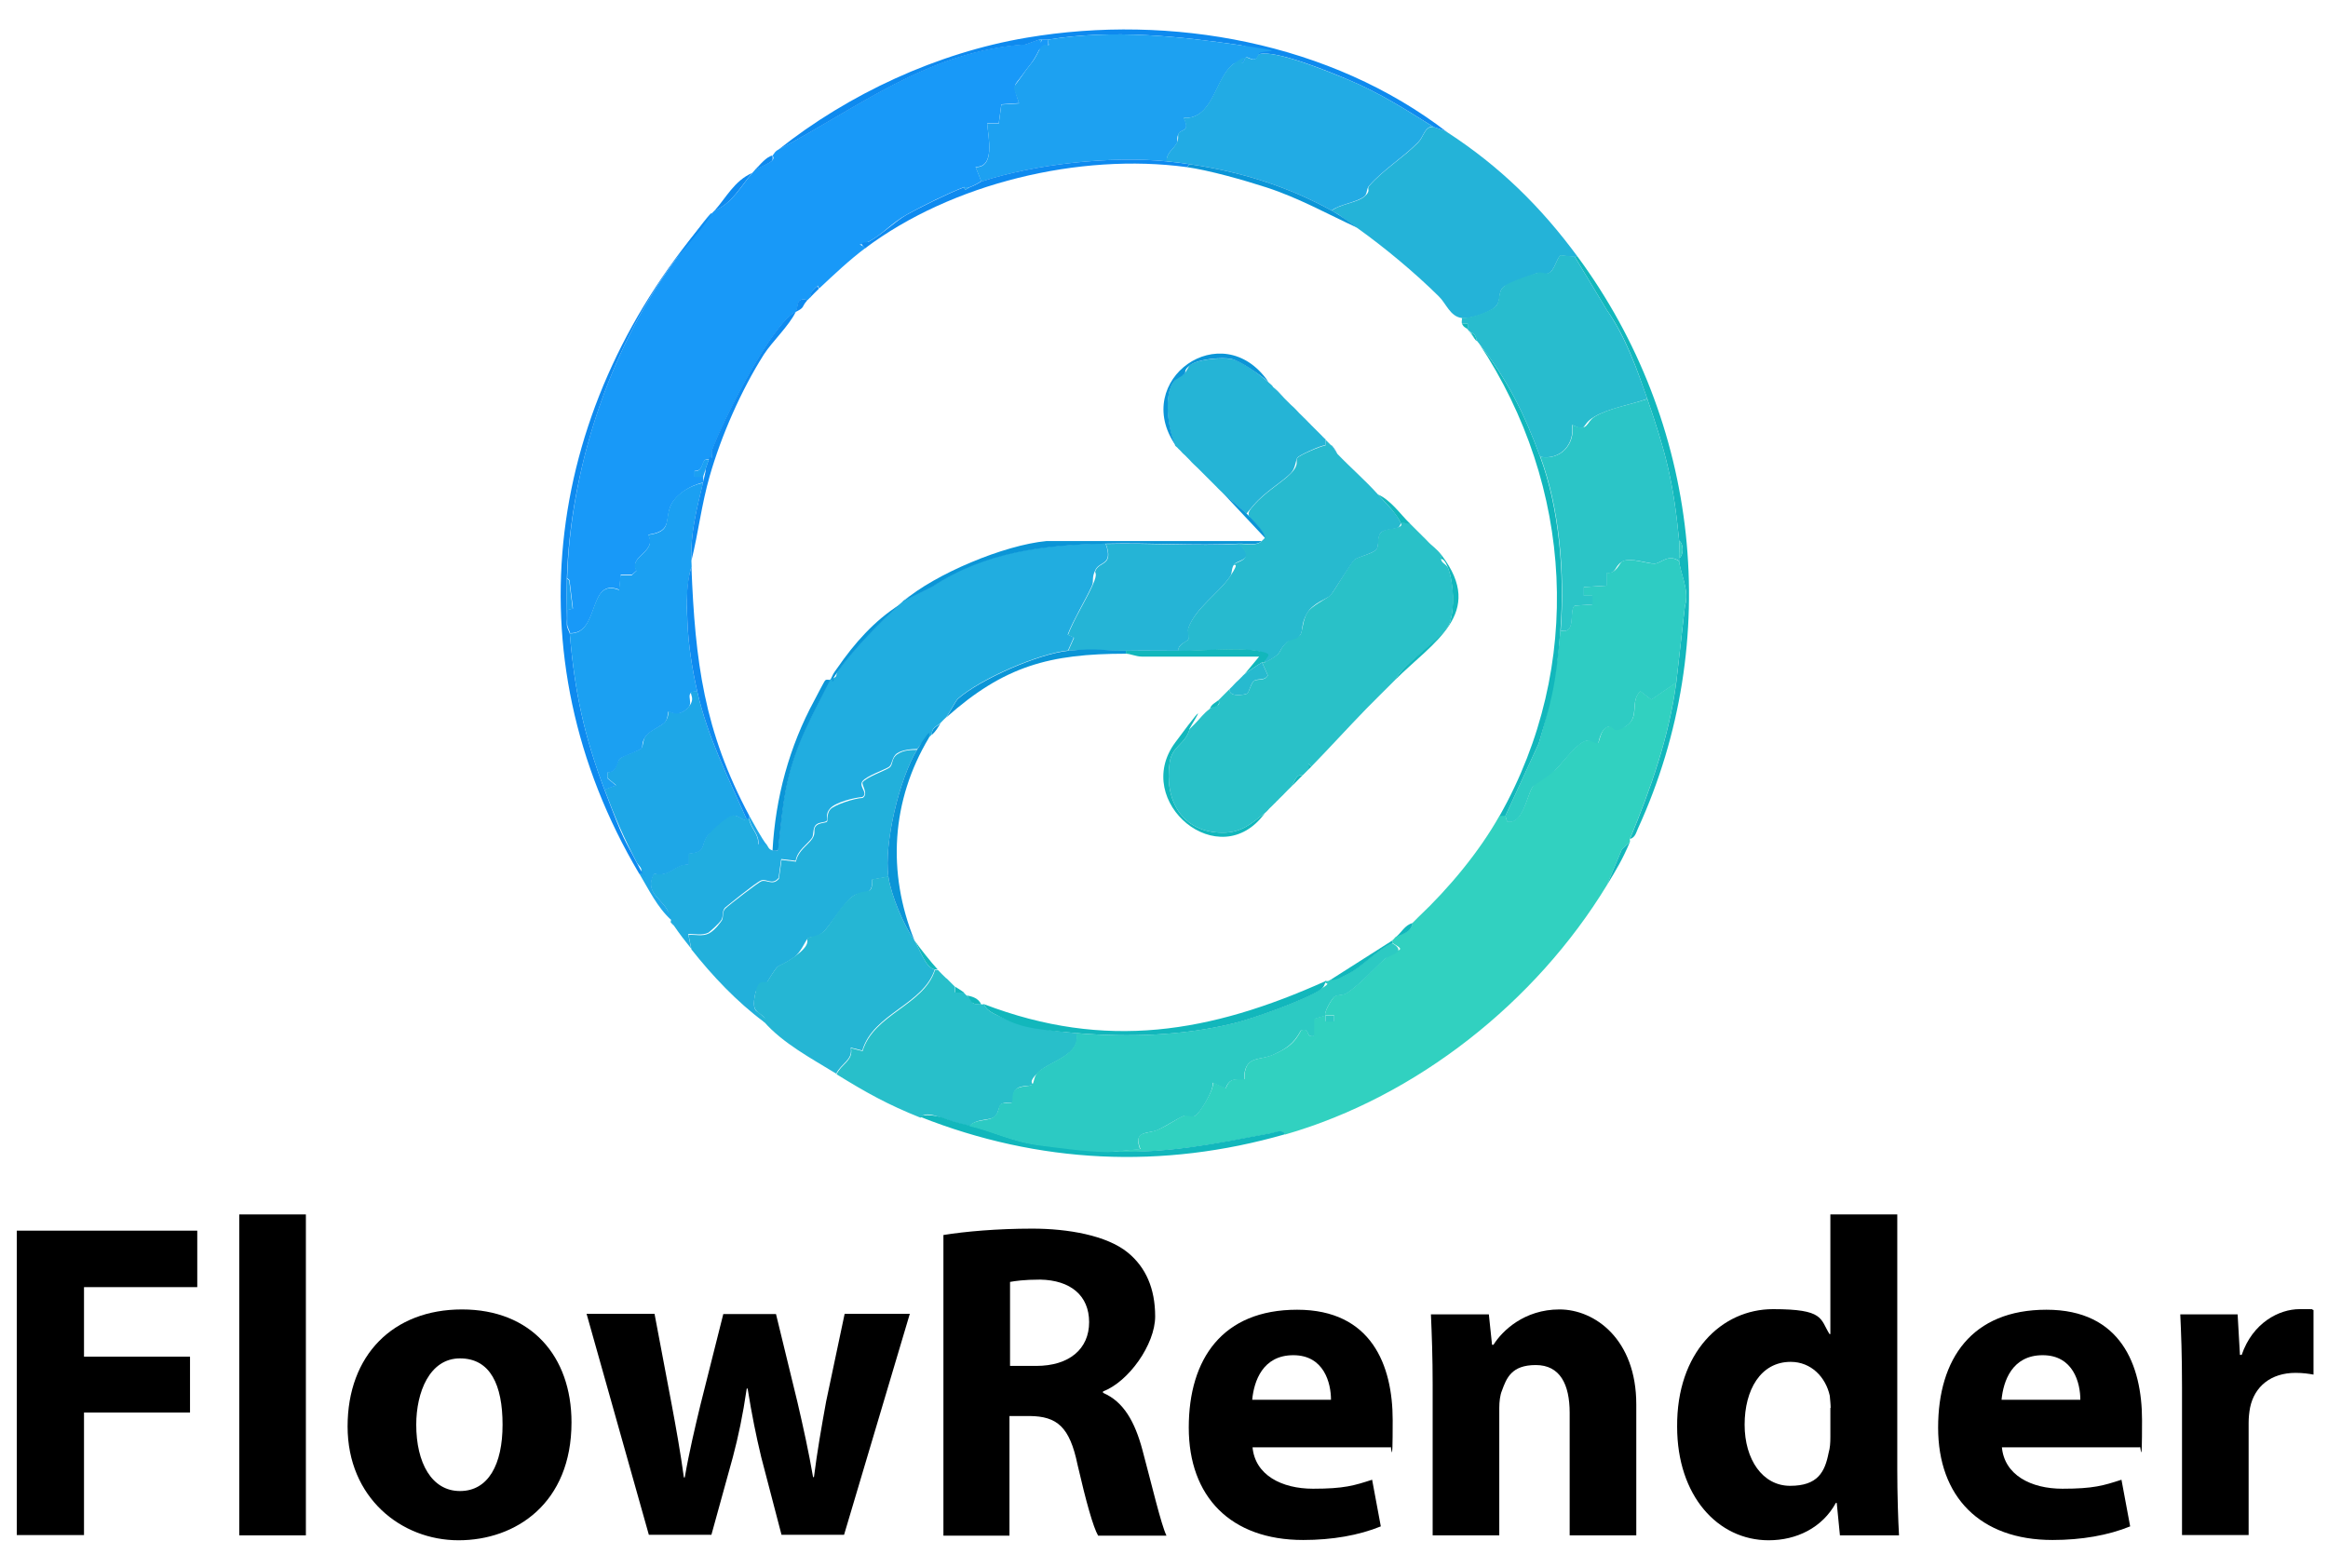 <?xml version="1.0" encoding="UTF-8"?>
<svg id="Capa_1" xmlns="http://www.w3.org/2000/svg" version="1.1" viewBox="0 0 803.7 541.5">
  <!-- Generator: Adobe Illustrator 30.0.0, SVG Export Plug-In . SVG Version: 2.1.1 Build 123)  -->
  <defs>
    <style>
      .st0 {
        fill: #28bfca;
      }

      .st1 {
        fill: #2ccac3;
      }

      .st2 {
        fill: #28bcce;
      }

      .st3 {
        fill: #2bc5c7;
      }

      .st4 {
        fill: #2eccc3;
      }

      .st5 {
        fill: #1da1f1;
      }

      .st6 {
        fill: #1899f8;
      }

      .st7 {
        fill: #21ade0;
      }

      .st8 {
        fill: #0b95d7;
      }

      .st9 {
        fill: #24b3d8;
      }

      .st10 {
        fill: #12b7bc;
      }

      .st11 {
        fill: #1ea7e7;
      }

      .st12 {
        fill: #29c1c8;
      }

      .st13 {
        fill: #27bacf;
      }

      .st14 {
        fill: #25b6d4;
      }

      .st15 {
        fill: #22abe4;
      }

      .st16 {
        fill: #22b0db;
      }

      .st17 {
        fill: #31d1c0;
      }

      .st18 {
        fill: #1ba0f2;
      }

      .st19 {
        fill: #25b4d6;
      }

      .st20 {
        fill: #0e8aef;
      }
    </style>
  </defs>
  <g>
    <path class="st6" d="M359.7,13.7h2c1.1,4.3-2.4,2.3-3,3.6-2.2,4.5-3.2,5-5.9,8.8s-3.3,2.5-1,9.5l-6.1.4-.9,6.6h-4c.4,4.8,2.8,15.2-4,15l2,5c-.2,0-2,1.3-4,2s-1.5-.2-2,0c-5.7,2.2-14,6.3-19.6,9.4s-8.6,7-13.1,9.3-4.1,0-1.3,2.3c-5.5,4.1-11,9.3-16,14l-.5-1c-1.3,1.1-2.4,2.2-2.5,4-.3.3-.7.7-1,1-4.1-.9-2.9,1.7-4,4-8.4,4.1-25.4,38-29,48v1c0,.5.1,1,0,1.5s-1,.4-1,.5c-3.1-.6-1.3,4.1-5,4v2s3,0,3,0c-.1.6.1,1.4,0,2-4.4.9-10.2,4.4-11.6,8.9s.4,8-7.4,9.1c3.3,5.9-7,7.4-4,12.4l-1.6,1.4h-3.9c0,0-.5,5.2-.5,5.2-10.9-4.4-6.6,15.3-17,15,0-.6-.9-1.8-1-3v-1c0-1.3,0-2.7,0-4l2-.5-1.2-9.8-.8-.7c1.1-37.4,14.3-78,36.2-108.3s10-11.1,13.8-17.7c.3-.4.7-.7,1-1,6-2.4,9.1-8.5,13-13s.7-.6,1-1c1.4-1,4.9-2.2,5.8-3.2s0-1.6.2-1.8c.7-.9.8-1.4,2-2,27-14.2,51.8-34.2,85.3-36.3l4.7-1.7.5,1,.5-1Z"/>
    <path class="st17" d="M562.7,289.7c-.1.3.1.7,0,1l-2.8,2.6-5.2,12.4c-24.5,40.2-65.5,72.9-111,86-.9-1.9-3.4-.6-4.8-.4-20.1,3.8-35.2,6.9-56.2,6.4l11-1c-2.5-6.5,2.1-5,5.9-6.6s6.6-3.9,9.2-4.9,2.8.5,3.9,0,6.8-9.3,6-11.5l4.5,2c1.4-3.5,2.9-3.1,6.4-3.1,0-8.4,4.9-6.2,10-8.5s7.3-3.9,9.6-8.4c3.5-1,1.2,2.7,4.4,1.9v-5.9c.1,0,4-1.1,4-1.1v2s3,0,3,0v-2s-3,0-3,0c-.8-.8,2.4-6.2,3.3-6.7s2.8-.2,4.3-1.2c5.1-3.6,8.5-7.8,12.9-11.7s7.9-2.3,2.6-5.4v-1c.4-.2.7-.7,1-1,2.7-1.4,5.4-1.6,6-5l1-1,1-1c10.4-9.8,21-22.5,28-35h2l.6,2c5.3,1.3,6.8-8.8,8.7-11.8s6.8-4.9,8.2-6.3c2.7-2.6,7.5-9.7,11-9.9s3,1.2,3.5.9.8-4.5,3.1-5.5,4.2,1.2,6.5-.3c5.1-3.3,1.2-8.4,5-12.1l3.8,2.9,8.6-5.9c-2.5,18.7-8.8,36.6-16,54Z"/>
    <path class="st7" d="M381.7,187.7c2.7,7.5-2,6-3.5,9s-.4,3.8-1.3,5.7c-2.5,5.4-6.2,11.3-8.3,16.7l2.1,1-2,4.5c-10.3,1.1-30.1,9.7-38,16.6-.7.6-3.1,5.2-4,6.4-.6.5-1.3,1.3-2,2-1.2,1.2-3.1,1.5-3,4-.3.3-.7.7-1,1-.5.6-2.6,1.7-4,4-2.1,0-5.2.3-7,1.5s-1.6,3.7-2.7,4.6-8,3.2-9.3,5.1,2.2,4,0,5.4c-2.9.2-9.2,1.8-11.1,3.9s-.6,3.6-1.2,4.3-2.9.3-3.9,1.6-.5,3.3-1.2,4.3c-1.5,2.2-5.1,4.3-5.6,7.9l-5-.6-.9,6.5c-2.2,2.7-4.2.1-6.1.9s-11.8,8.9-12.4,9.4c-1.1,1.2-.5,2.8-1.2,4.1s-4.2,4.3-4.5,4.5c-2.2,1.1-4.7.4-7,.5l1,5c-2.1-2.6-4.1-5.2-6-8l-1-1c-.2-.2.2-.8,0-1-.6-1-.7-2.5-1.4-3.6-2.3-3.9-7.7-6-4.5-12.3,5.9,1.3,7.2-3.5,11.9-3.1v-3.8c6.4-.5,4.2-2.9,6.5-6.1s6.4-7.2,9-7.1,3.6,2.4,4.5,1.1h1c.4,3.4,3.5,5.3,3.1,8.9h2.9c.6.8.7,1.7,2,2.1s2.1.4,2-.6c.8-7.5,1.5-15.5,3.1-22.8,3.1-14,8.8-23.5,14.9-35.6,3.4-1.3,1.2-.9,3-3.5,5.4-7.5,14-16.3,21-22.5s.6-.6,1-1l10.3-5.2c18.1-12.1,38.3-14.3,59.7-14.8Z"/>
    <path class="st9" d="M494.7,43.7c1,.6,3.4.9,5,2,18,11.7,32.3,25.7,45,43h-1l-5-.5c-1.5,1.5-2,5.1-4,6.1s-2.7-.5-4,0-10.9,4.2-11.4,4.6c-2.5,1.9-.8,4.8-3,7s-8.9,4.3-11.6,3.9c-4.1-.5-5.4-5-8-7.5-8.3-8.2-18.5-16.7-28-23.5s-5.4-4-9-6c2.7-2.3,8.8-2.8,11.3-4.9s.8-2.6,1.6-3.6c4.9-5.7,11.7-9.7,17-15.1,1.9-1.9,2.2-5.5,5.1-5.4Z"/>
    <path class="st0" d="M326.7,337.7l1,1c.6.6,1.5,1.5,2,2v1.9c0,0,3,.1,3,.1.4.3.6.7,1,1,1,.8,2.1,2.6,2.3,2.7,1.2.6,2.2,0,2.7.3s.7-.1,1,0c.7,1.6,1.8,2.4,3.3,3.2,8.6,4.4,19,6,28.7,6.8,1.7,7.5-9,9.6-13.1,13.4s-1.7,4-2.1,4.4c-.8.7-4.3,0-5.8,1.7s-.6,4-1.1,4.4-2.8-.2-3.9.6-.8,3.3-2.5,4.5-6.3.5-8.4,3.1c-5.1-1.2-5.6-1.4-9.8-2.9s-6.2-1.5-7.2,0c-11.3-4.5-18.8-8.7-29-15,1.7-3.6,5.8-4.7,5-9l4,1c3.8-12.8,21.2-15.8,25-28h1c.8.9,2,2,3,3Z"/>
    <path class="st16" d="M316.7,258.7c-6.2,10-11.6,32.6-10,44l-5.6,1c.2,6.2-3.2,3.6-6.4,5.6s-7.8,10-10.5,12.5-4.4,1.4-5.3,2.2-2.4,4.9-4.9,6.6c-6.6,4.6-4.3.6-8.9,8.1s-3.7,1.2-4.4,4.6c-1.4,6.7,1.1,5.6,3.5,8.5s-.5.9-.5,1c-9.3-6.9-17.8-15.9-25-25l-1-5c2.3-.2,4.8.6,7-.5s4.3-4.2,4.5-4.5c.7-1.3,0-2.9,1.2-4.1s11.6-9.2,12.4-9.4c1.9-.8,3.9,1.7,6.1-.9l.9-6.5,5,.6c.6-3.7,4.2-5.8,5.6-7.9s.2-3,1.2-4.3,3.5-1.1,3.9-1.6-.2-2.8,1.2-4.3,8.2-3.8,11.1-3.9c2.2-1.4-.5-4.6,0-5.4,1.3-1.8,8-4.1,9.3-5.1s.5-3.1,2.7-4.6,4.8-1.5,7-1.5Z"/>
    <path class="st14" d="M306.7,302.7c.9,6.3,5.3,16.8,9,22,1.8,2.9,3.8,9.5,7,10-3.9,12.2-21.3,15.2-25,28l-4-1c.8,4.3-3.3,5.4-5,9-8.3-5.1-18.5-10.5-25-18s.9-.6.5-1c-2.4-2.9-4.9-1.8-3.5-8.5s3.4-2.8,4.4-4.6c4.7-7.5,2.3-3.5,8.9-8.1s4.1-6,4.9-6.6,3.5-.6,5.3-2.2c2.7-2.4,6.2-9.7,10.5-12.5s6.6.6,6.4-5.6l5.6-1Z"/>
    <path class="st11" d="M240.7,238.7c3.5,15.5,10.6,29.6,17,44-.9,1.3-2.3-1.1-4.5-1.1s-7.4,5-9,7.1c-2.3,3.2-.2,5.6-6.4,6.1v3.8c-4.8-.4-6.1,4.4-12,3.1-3.2,6.3,2.2,8.3,4.5,12.3s.7,2.6,1.4,3.6c-4.7-4.2-7.8-10.6-11-16,1.7-1.5-.1-2.5-.8-3.7-4.7-9-7.7-15.9-11.2-25.3l4-1.5-3-2.5v-2c3.3.1,3-3.6,4.3-4.7s6.7-2.8,7.4-3.5.5-2.9,1.4-4.1c1.4-2.2,5.6-3.5,6.9-5.2s.9-3.3,1-3.5c.3-.3,3.6,2.4,7-1.5s-1.8-5.4,3-5.5Z"/>
    <path class="st20" d="M245.7,73.7c-3.8,6.5-9.4,11.5-13.8,17.7-21.8,30.3-35,71-36.2,108.3-.1,3.6-.1,7.4,0,11s0,2.7,0,4,0,.7,0,1c0,1.2.9,2.4,1,3,1.7,20.2,4.9,35.1,12,54s6.6,16.3,11.2,25.3,2.4,2.2.8,3.7c-45.1-76-32.1-162.9,25-228Z"/>
    <path class="st20" d="M499.7,45.7c-1.6-1.1-4-1.4-5-2-9.3-5.8-18.1-11.5-29.3-16.2-6.1-2.6-25-10.4-30.7-8.8-.9-1.7-4.8-2.8-6.5-3.1-20.6-3-43.9-5.6-66.5-1.9h-3l-4.7,1.7c-33.4,2.1-58.2,22.1-85.3,36.3,24.3-19.3,54.9-33.5,85.8-38.7,49.8-8.4,105,1.7,145.2,32.7Z"/>
    <path class="st10" d="M544.7,88.7c42,57,50.5,132.4,20.8,197.3-.7,1.5-.9,3.1-2.8,3.7,7.2-17.4,13.5-35.3,16-54l3-26.5c1.7-5.3-1.8-11.7-2-15.5s0-.7,0-1c1.6-.9,1.6-5,0-6-2-20.7-4.7-30.7-11-49-3.6-10.3-7.4-21.4-14-30.7l-11-18.3h1Z"/>
    <path class="st10" d="M317.7,385.7c1-1.4,6-.3,7.2,0,4.2,1.5,4.6,1.7,9.8,2.9,7.6,1.7,14.8,5.6,24.3,6.7,6.9.8,15.3,2,23.7,2.3,21,.6,36-2.6,56.2-6.4,1.5-.3,3.9-1.5,4.8.4-42.4,12.2-85.1,10.2-126-6Z"/>
    <path class="st20" d="M246.7,72.7c3.9-4.3,6.8-10.3,13-13-3.9,4.5-7,10.6-13,13Z"/>
    <path class="st10" d="M562.7,290.7c-2.5,5.9-4.7,9.6-8,15l5.2-12.4,2.8-2.6Z"/>
    <path class="st20" d="M266.7,53.7c-.1.2.3,1.2-.2,1.8-.9,1-4.4,2.3-5.8,3.2,1.5-1.7,4-4.7,6-5Z"/>
    <path class="st11" d="M232.7,319.7c-.2-.2-.7-.5-1-1l1,1Z"/>
    <path class="st5" d="M361.7,13.7c22.6-3.7,46-1.1,66.5,1.9s5.5,1.4,6.5,3.1c-.1,0-.5,1.6-1.6,1.8s-2.1-.8-2.8-.7-.4,1.4-1.4,1.9-2.1-.2-2.9.3c-6.5,4.6-7,19.3-17.3,18.7,2.3,4.8-.7,3.8-1.7,5.3s-.2,2.6-.8,3.6c-1.2,2-3.5,3.2-3.4,6.1-19.3-1.9-45.4.9-64,7l-2-5c6.8.2,4.4-10.2,4-15h4s.9-6.6.9-6.6l6.1-.4c-2.3-7-2.5-4.4,1-9.5s3.7-4.3,5.9-8.8,4.2.7,3-3.6Z"/>
    <path class="st18" d="M242.7,166.7c-2.2,9.2-4.4,17.6-4,27s0,1.3,0,2c-1.7,5.4-1.7,12.8-1.4,18.5.3,8.2,1.6,16.5,3.4,24.5-4.8,0-1.2,3.5-3,5.5-3.5,3.9-6.7,1.3-7,1.5s.1,2-1,3.5-5.4,3-6.9,5.2-.7,3.4-1.4,4.1-6.5,2.7-7.4,3.5-.9,4.9-4.3,4.7v2s3,2.5,3,2.5l-4,1.5c-7.1-18.9-10.3-33.8-12-54,10.4.3,6.1-19.4,17-15l.5-5.1h3.9c0,0,1.6-1.5,1.6-1.5-3-5,7.4-6.5,4-12.4,7.9-1.1,5.9-4.2,7.4-9.1s7.2-8,11.6-8.9Z"/>
    <path class="st20" d="M402.7,55.7c2.4.2,5.6.6,8,1l-1,1c-37-5-81.2,5.6-111,28-2.8-2.4.3-1.8,1.3-2.3,4.5-2.4,9-7,13.1-9.3s13.9-7.2,19.6-9.4l.6.8,1.4-.8c2-.7,3.8-1.9,4-2,18.6-6.1,44.7-8.9,64-7Z"/>
    <path class="st20" d="M278.7,103.7c-2.2,2.4-.6,2.3-4,4-2.3,4.8-8.1,10.2-11,14.7-7.8,12.3-14.7,28-18.7,42-2.8,9.7-3.9,19.5-6.3,29.2-.4-9.4,1.8-17.8,4-27s-.1-1.4,0-2c.4-1.4,1.4-4.2,2-6s.8,0,1-.5,0-1,0-1.5v-1c3.6-10,20.6-43.9,29-48,1.1-2.3-.1-4.9,4-4Z"/>
    <path class="st18" d="M244.7,158.7c-.6,1.8-1.6,4.6-2,6h-3s0-2,0-2c3.7.1,1.9-4.7,5-4Z"/>
    <path class="st18" d="M195.7,199.7l.8.7,1.2,9.8-2,.5c-.1-3.6-.1-7.4,0-11Z"/>
    <path class="st20" d="M282.7,99.7c-1.1,1-2,2-3,3,0-1.8,1.2-2.9,2.5-4l.5,1Z"/>
    <path class="st5" d="M334.7,64.7l-1.4.8-.6-.8c.5-.2,1.5.2,2,0Z"/>
    <path class="st18" d="M195.7,215.7c0-.3,0-.7,0-1v1Z"/>
    <path class="st18" d="M245.7,156.7v-1,1Z"/>
    <polygon class="st5" points="358.7 13.7 359.7 13.7 359.2 14.6 358.7 13.7"/>
    <path class="st1" d="M480.7,325.7c5.3,3.1-1,4-2.6,5.4-4.3,3.9-7.8,8.1-12.9,11.7-1.5,1-3.2.6-4.3,1.2s-4.1,5.9-3.3,6.7h3s0,2,0,2h-3s0-2,0-2l-3.9,1.1v5.9c-3.3.7-1.1-3-4.6-1.9-2.4,4.5-5,6.3-9.6,8.4s-10,0-10,8.5c-3.5,0-5-.4-6.4,3.1l-4.5-2c.8,2.3-4.6,10.9-6,11.5s-2.6-.5-3.9,0c-2.5,1-6.2,3.6-9.2,4.9s-8.4,0-5.9,6.6l-11,1c-8.5-.2-16.8-1.4-23.7-2.3-9.4-1.2-16.7-5-24.3-6.7,2.1-2.5,6.3-1.6,8.4-3.1s1.5-3.8,2.5-4.5,3.5-.1,3.9-.6-.3-3,1.1-4.4,5-1,5.8-1.7.5-2.8,2.1-4.4c4.1-3.8,14.8-5.9,13.1-13.4,17.9,1.5,36.9.9,54.3-3.4,6.6-1.6,23.9-7.8,29.4-11.3s1.8-1.7,2.3-3.3c.3-.1.7.1,1,0,1.8-.8,4.1-1,6.3-2.2,5.6-2.8,9.9-8.3,15.7-10.8Z"/>
    <path class="st4" d="M579.7,193.7c.3,3.8,3.7,10.3,2,15.5l-3,26.5-8.6,5.9-3.8-2.9c-3.8,3.7,0,8.8-5,12.1s-4-.9-6.5.3-2.8,5.4-3.1,5.5c-.5.3-2.4-.9-3.5-.9-3.4.2-8.3,7.3-11,9.9s-7.6,5.3-8.2,6.3c-1.9,3-3.3,13.1-8.7,11.8l-.6-2,11.5-25c3.9-13.1,6.4-25.3,7.5-39,5.7,1.4,2.8-7.1,4.9-8.6l6.1-.4v-3s-3,0-3,0v-3s8-.5,8-.5v-4.5c3.2.6,4.4-3.3,5.2-3.8,2.7-1.6,8.9.8,11.3.7s4.6-3.5,8.4-.9Z"/>
    <path class="st10" d="M510.7,118.7c9.6,12.2,15.6,24.2,21,39,6.6,17.8,8.5,40.3,7,60s-3.6,25.9-7.5,39l-11.5,25h-2c29.2-51.7,25.5-113.9-7-163Z"/>
    <path class="st10" d="M480.7,324.7v1c-5.8,2.5-10.1,8-15.7,10.8s-4.5,1.3-6.3,2.2l22-14Z"/>
    <path class="st10" d="M487.7,318.7c-.6,3.4-3.3,3.6-6,5,2.1-1.6,3.3-4.4,6-5Z"/>
    <path class="st10" d="M488.7,317.7c.3-.3.7-.7,1-1l-1,1Z"/>
    <path class="st19" d="M427.7,187.7c6.2,5.5-.3,5.6-1.5,7s-.7,3.1-1.5,4.3c-4,5.9-11.8,10.7-14.4,17.8-.5,1.4.6,2.8,0,3.9s-3.6,1.5-3.5,4c-6,0-12-.1-18,0s-13.9-.6-20,0l2-4.5-2.1-1c2.1-5.5,5.8-11.3,8.3-16.7s.5-4.2,1.3-5.7c1.5-3,6.2-1.5,3.5-9,15.2-.4,30.9.8,46,0Z"/>
    <path class="st8" d="M435.7,186.7c-1.9,1.9-5.4.9-8,1-15.1.8-30.8-.4-46,0-21.3.5-41.5,2.8-59.7,14.8l-10.3,5.2c11.2-9.6,34.9-19.5,49.6-20.9h74.4Z"/>
    <path class="st8" d="M310.7,208.7c-7,6.2-15.6,15.1-21,22.5s.5,2.2-3,3.5c-6.1,12.1-11.8,21.7-14.9,35.6-1.6,7.3-2.3,15.3-3.1,22.8.1.9-1.4.7-2,.6,1-18.3,5.8-36,14.5-52,.6-1.1,3.4-6.6,3.7-6.8.6-.5,1.4,0,1.8-.2,1.2-2.4.6-1.6,2.4-4.1,5.8-8.4,12.7-16.3,21.6-21.9Z"/>
    <path class="st8" d="M388.7,224.7v1c-26.3,0-42,4.2-62,22,.9-1.2,3.3-5.8,4-6.4,7.8-6.8,27.7-15.5,38-16.6s13.7.1,20,0Z"/>
    <path class="st11" d="M264.7,291.7h-2.9c.5-3.7-2.6-5.6-3.1-9v-1c1.5,2.7,4.2,7.7,6,10Z"/>
    <path class="st20" d="M258.7,281.7v1h-1c-6.4-14.4-13.5-28.5-17-44-1.8-8-3.1-16.3-3.4-24.5s-.3-13.1,1.4-18.5c1.3,32.8,4.3,56.6,20,86Z"/>
    <path class="st8" d="M320.7,254.7c-13,21.7-14.5,46.5-5,70-3.7-5.2-8.1-15.7-9-22-1.6-11.4,3.8-34,10-44s3.5-3.4,4-4Z"/>
    <path class="st8" d="M321.7,253.7c-.1-2.5,1.8-2.8,3-4-.8,1.4-1.7,2.9-3,4Z"/>
    <path class="st15" d="M434.7,18.7c5.7-1.6,24.6,6.3,30.7,8.8,11.2,4.7,20,10.4,29.3,16.2-2.9,0-3.2,3.5-5.1,5.4-5.3,5.4-12,9.4-17,15.1-.9,1-.5,2.7-1.6,3.6-2.5,2.1-8.6,2.7-11.3,4.9-15.2-8.4-31.7-13.5-49-16-2.4-.4-5.6-.8-8-1,0-2.9,2.3-4.1,3.4-6.1s.3-2.7.8-3.6c1-1.5,4-.4,1.7-5.3,10.3.6,10.8-14.1,17.3-18.7s2.2,0,2.9-.3c1-.5.8-1.9,1.4-1.9s1.8.9,2.8.7,1.4-1.7,1.6-1.8Z"/>
    <path class="st2" d="M543.7,88.7l11,18.3c6.5,9.3,10.4,20.4,14,30.7-5.5,2-13.2,3.2-18.3,6.2s-2,5.4-7.7,2.8c1,6.6-3.9,12.3-11,11-5.4-14.8-11.4-26.8-21-39s-.7-.6-1-1c0-1.5-.6-2.5-2-3-.3-.4-.7-.6-1-1v-2s-2,0-2,0c-.2-.4.1-1.4,0-2,2.7.4,9.7-2.1,11.6-3.9s.5-5.1,3-7,9.9-4.1,11.4-4.6,2.8.6,4,0c2-.9,2.5-4.6,4-6.1l5,.5Z"/>
    <path class="st8" d="M459.7,72.7c3.6,2,5.7,3.7,9,6-10.4-4.8-20.4-10.4-31.5-14-7.7-2.5-19.7-5.9-27.5-7l1-1c17.3,2.5,33.8,7.6,49,16Z"/>
    <path class="st10" d="M457.7,338.7c-.5,1.6-.8,2.4-2.3,3.3-5.5,3.5-22.8,9.7-29.4,11.3-17.4,4.3-36.4,4.9-54.3,3.4s-20.2-2.4-28.7-6.8c-1.5-.8-2.6-1.6-3.3-3.2,42.1,16.1,78.2,9.9,118-8Z"/>
    <path class="st10" d="M323.7,334.7h-1c-3.2-.5-5.2-7.1-7-10,2,2.8,5.6,7.4,8,10Z"/>
    <path class="st10" d="M332.7,342.7h-2.9c0-.1,0-2,0-2,.1.1,1.9,1.1,3,2Z"/>
    <path class="st10" d="M338.7,346.7c-.5-.2-1.6.3-2.7-.3s-1.3-1.9-2.3-2.7c2,.3,4.1,1,5,3Z"/>
    <path class="st10" d="M327.7,338.7l-1-1c.3.3.7.7,1,1Z"/>
    <path class="st3" d="M568.7,137.7c6.3,18.3,9,28.3,11,49,.2,2-.1,4,0,6s0,.7,0,1c-3.8-2.6-6.3.8-8.4.9s-8.6-2.3-11.3-.7-2,4.4-5.2,3.8v4.5s-8,.5-8,.5v3s3,0,3,0v3s-6.1.4-6.1.4c-2.2,1.5.8,10-4.9,8.6,1.5-19.7-.4-42.2-7-60,7.1,1.3,12-4.4,11-11,5.7,2.6,4.6-.9,7.7-2.8,5.1-3.1,12.7-4.2,18.3-6.2Z"/>
    <path class="st4" d="M579.7,192.7c-.1-2,.2-4,0-6,1.6,1,1.6,5.1,0,6Z"/>
    <path class="st12" d="M486.7,180.7c.3.3.7.7,1,1l1,1c.3.3.7.7,1,1l3,3c1.6,1.8,3.2,2.6,5,5-.9,2.8,1.5,2.7,2.2,4.4,2,5.3,2.4,13.6.6,18.9s-16.1,14-18.8,19.7c-.3.3-.7.7-1,1-3,3-6.2,6.1-9,9-6.4,6.6-12.6,13.4-19,20l-1-1v2c-.7.7-1.3,1.3-2,2-2.5-.5-2.6,2.4-4,4-1.3,1.2-2.5,2.6-4,4l-1,1c-.3.3-.6.7-1,1l-1,1c-.6.5-1.1,1.3-2,2-4.6,3.6-8.1,6.8-14.5,6.8-14.2,0-20.3-11.2-18.4-24.2.8-5.8,5.4-6.2,6.9-11.6.3-.3.7-.7,1-1l1-1c1.8-1.8,2.6-3.2,5-5s3.7-.4,3-3c.3-.3.7-.7,1-1l1-1c.7-.7,1.3-1.3,2-2-1.1,3.2,5.1,2.2,5.8,1.8s1.5-3.9,2.5-4.5,3.7.2,4.7-1.8l-2-4.5c.3-.1.7.1,1,0,7-3.7,3.8-3.3,7.5-7s3.6-1.2,4.6-2.4.8-4.9,2.4-7.6,6.9-4.9,8.2-6.3,7-11.4,8.3-12.3,6.5-2,7.5-3.5,0-4,1.4-5.6,4.1-1.3,6-1.9.9-1.4,1.1-1.5c.6-.3,2.2.2,3,0Z"/>
    <path class="st13" d="M459.7,153.7l2,3c4.6,4.8,9.5,9,14,14s5.8,5.8,8,10c-.2,0-.4,1.2-1.1,1.5-1.9.7-4.8.4-6,1.9s-.4,4.3-1.4,5.6-6.5,2.7-7.5,3.5-7.7,11.7-8.3,12.3c-1.3,1.4-6,2.5-8.2,6.3s-1.2,6-2.4,7.6-3.3,1.2-4.6,2.4c-3.7,3.7-.6,3.3-7.5,7,.1-2.2,0-3.5-2.5-4-6.4-1.2-20.1,0-27.5,0,0-2.5,3-3.2,3.5-4s-.5-2.5,0-3.9c2.6-7.1,10.4-11.9,14.4-17.8s.7-3.3,1.5-4.3,7.6-1.5,1.5-7c2.6-.1,6.1.9,8-1l1-1c.1-1.8-3.5-5.4-5-7-1.4-1.6.2-3.1,1.2-4.3,4-4.7,9.8-7.9,12.9-11.1s1.4-4.3,2.2-5.3,8-4.1,9.7-4.3c0-.6.1-1.4,0-2,.7.7,1.3,1.3,2,2Z"/>
    <path class="st19" d="M405.7,153.7c-2.5-5.2-4.1-17.3-.5-22s2.5-1.5,3.5-2.5,1.6-2.8,2.2-3.2c2.8-2,10.5-2.6,14-2.1s10,5.5,12.7,7.8,1.4,1.5,2,2c1.8,1.5,3.9,4.1,6,6s2,2,3,3l4,4c.3.3.7.7,1,1l1,1c.7.7,1.3,1.3,2,2,.2.4.9.8,1,1,.1.5,0,1.3,0,2-1.8.1-9.1,3.5-9.7,4.3s-.6,3.6-2.2,5.3c-3.1,3.2-8.9,6.4-12.9,11.1s-2.5,2.7-1.2,4.3c-2.8-3-7-6.1-10-9s-.7-.7-1-1l-1-1c-1-1-2-2-3-3l-3-3c-1-1-1.9-1.7-3-3l-1-1c-.5-.6-1.2-1-2-2l-1-1c-.2-.3-.8-.6-1-1Z"/>
    <path class="st10" d="M406.7,224.7c7.4,0,21.1-1.2,27.5,0s2.6,1.8,2.5,4c-.3.1-.7-.1-1,0-1.7,1-4.6,3-6,4l5-6h-40.5c-2,0-4-1-5.5-1v-1c6-.1,12,0,18,0Z"/>
    <path class="st13" d="M435.7,228.7l2,4.5c-1,1.9-3.5,1-4.7,1.8s-1.7,4.1-2.5,4.5-6.9,1.4-5.8-1.8c1-.9,1.6-1.8,3-3l1-1c.3-.3.6-.7,1-1,1.4-1,4.3-3,6-4Z"/>
    <path class="st10" d="M410.7,251.7c-1.5,5.4-6.1,5.8-6.9,11.6-1.9,13,4.2,24.2,18.4,24.2,6.4,0,9.9-3.2,14.5-6.8-15.6,21.6-46.1-3.9-31-24.3s3.6-3.2,5-4.7Z"/>
    <path class="st8" d="M437.7,131.7c-2.7-2.3-9.6-7.2-12.7-7.8s-11.2,0-14,2.1-1.2,2.3-2.2,3.2-2.7,1.5-3.5,2.5c-3.7,4.6-2,16.8.5,22-15.4-22.4,16-45,32-22Z"/>
    <path class="st10" d="M481.7,234.7c2.6-5.7,17.1-14.8,18.8-19.7s1.4-13.6-.6-18.9-3.1-1.5-2.2-4.4c15.3,20.1-2.9,29.9-16,43Z"/>
    <path class="st10" d="M475.7,170.7c4.5,2,7.7,6.8,11,10-.8.2-2.4-.3-3,0-2.2-4.2-5-6.7-8-10Z"/>
    <path class="st10" d="M471.7,244.7c2.8-2.9,6-6,9-9l-9,9Z"/>
    <path class="st10" d="M420.7,241.7c.7,2.6-1.7,2-3,3,.5-1.6,2-2.1,3-3Z"/>
    <path class="st10" d="M504.7,111.7h2s0,2,0,2c-.3-.5-1.4-.5-2-2Z"/>
    <path class="st10" d="M449.7,267.7c-1.4,1.3-2.6,2.7-4,4,1.4-1.6,1.5-4.5,4-4Z"/>
    <path class="st10" d="M509.7,117.7c-.9-1.1-1.4-2.2-2-3,1.4.5,2,1.5,2,3Z"/>
    <path class="st10" d="M452.7,264.7c-.3.3-.7.7-1,1v-2s1,1,1,1Z"/>
    <path class="st8" d="M461.7,156.7l-2-3c1.4,1.5,1.9,2.9,2,3Z"/>
    <path class="st8" d="M431.7,178.7c1.5,1.6,5.1,5.2,5,7l-15-16c3,2.9,7.2,6,10,9Z"/>
    <path class="st10" d="M427.7,234.7c.4-.3.6-.7,1-1l-1,1Z"/>
    <path class="st10" d="M440.7,276.7l1-1c-.3.3-.6.7-1,1Z"/>
    <path class="st10" d="M492.7,186.7l-3-3c.9,1,1.9,1.8,3,3Z"/>
    <path class="st10" d="M421.7,240.7c.3-.3.7-.7,1-1l-1,1Z"/>
    <path class="st10" d="M488.7,182.7l-1-1c.3.3.7.7,1,1Z"/>
    <path class="st8" d="M420.7,168.7c-.3-.3-.7-.7-1-1l1,1Z"/>
    <path class="st8" d="M416.7,164.7c-1-1-2-2-3-3l3,3Z"/>
    <path class="st10" d="M411.7,250.7c.3-.3.7-.7,1-1l-1,1Z"/>
    <path class="st8" d="M410.7,158.7c-.3-.4-.7-.6-1-1l1,1Z"/>
    <path class="st8" d="M407.7,155.7c-.3-.4-.8-.6-1-1l1,1Z"/>
    <path class="st8" d="M457.7,151.7c0-.2-.8-.6-1-1,.3.3.7.7,1,1Z"/>
    <path class="st8" d="M454.7,148.7l-1-1c.3.3.7.7,1,1Z"/>
    <path class="st8" d="M452.7,146.7l-4-4c1.4,1.3,2.7,2.7,4,4Z"/>
    <path class="st8" d="M445.7,139.7c-2.1-1.9-4.2-4.5-6-6l6,6Z"/>
    <path class="st10" d="M438.7,278.7l1-1c-.4.3-.6.7-1,1Z"/>
  </g>
  <g>
    <path d="M5.8,424.9h62.3v19.5H29v24h36.6v19.3H29v42.3H5.8v-105.1Z"/>
    <path d="M82.6,419.3h23v110.8h-23v-110.8Z"/>
    <path d="M197.3,491.1c0,27.9-19.2,40.7-39,40.7s-38.3-14.7-38.3-39.3,15.7-40.4,39.5-40.4,37.8,16.1,37.8,39ZM143.7,491.9c0,13.1,5.3,22.9,15.1,22.9s14.7-9.2,14.7-22.9-4.2-22.9-14.7-22.9-15.1,11.7-15.1,22.9Z"/>
    <path d="M226,453.8l5.9,31.2c1.5,8,3,16.4,4.2,25.1h.3c1.5-8.7,3.6-17.5,5.4-25l7.9-31.4h18.2l7.4,30.4c2,8.6,3.9,17.2,5.4,25.9h.3c1.1-8.7,2.6-17.3,4.2-26.1l6.4-30.3h22.5l-22.7,76.3h-21.6l-7-26.8c-1.8-7.5-3.2-14.4-4.7-23.7h-.3c-1.4,9.5-2.9,16.5-4.8,23.7l-7.4,26.8h-21.6l-21.5-76.3h23.5Z"/>
    <path d="M325.7,426.4c7.4-1.2,18.5-2.2,30.7-2.2s25.7,2.3,33,8.3c6.1,5,9.4,12.3,9.4,22s-9.2,22.6-18,25.9v.5c7.1,3,11,10,13.6,19.7,3.2,11.9,6.4,25.6,8.3,29.6h-23.6c-1.7-3-4.1-11.5-7.1-24.5-2.7-13.1-7.1-16.7-16.5-16.8h-7v41.3h-22.8v-103.7ZM348.6,471.6h9.1c11.5,0,18.3-5.9,18.3-15.1s-6.4-14.5-16.9-14.7c-5.6,0-8.8.5-10.4.8v29Z"/>
    <path d="M432.4,499.5c.8,9.8,10.1,14.5,20.9,14.5s14.2-1.1,20.4-3.1l3,16.1c-7.6,3.1-16.8,4.7-26.8,4.7-25.1,0-39.5-15-39.5-38.8s11.7-40.7,37.4-40.7,33,19.2,33,38.1-.5,7.6-.8,9.4h-47.7ZM459.5,483.3c0-5.8-2.4-15.4-13-15.4s-13.6,9-14.2,15.4h27.2Z"/>
    <path d="M494.6,478.1c0-9.5-.3-17.6-.6-24.3h20l1.1,10.5h.5c3-4.8,10.6-12.2,22.8-12.2s26.5,10.3,26.5,32.8v45.2h-23v-42.3c0-9.8-3.3-16.5-11.7-16.5s-10.1,4.5-11.7,8.9c-.6,1.4-.9,3.7-.9,5.9v44h-23v-51.9Z"/>
    <path d="M655,419.3v88c0,8.6.3,17.6.6,22.8h-20.4l-1.1-11.2h-.3c-4.7,8.6-13.6,12.9-23.2,12.9-17.6,0-31.6-15.4-31.6-39.2-.2-25.7,15.4-40.6,33.1-40.6s16.2,3.3,19.5,8.6h.3v-41.3h23ZM632,486.1c0-1.2-.2-3-.3-4.2-1.4-6.4-6.4-11.7-13.5-11.7-10.4,0-15.9,9.7-15.9,21.7s6.2,21.1,15.7,21.1,12-4.7,13.3-11.4c.5-1.7.6-3.4.6-5.5v-10Z"/>
    <path d="M691.1,499.5c.8,9.8,10.1,14.5,20.9,14.5s14.2-1.1,20.4-3.1l3,16.1c-7.6,3.1-16.8,4.7-26.8,4.7-25.1,0-39.5-15-39.5-38.8s11.7-40.7,37.4-40.7,33,19.2,33,38.1-.5,7.6-.8,9.4h-47.7ZM718.2,483.3c0-5.8-2.4-15.4-13-15.4s-13.6,9-14.2,15.4h27.2Z"/>
    <path d="M753.3,478.9c0-11.2-.3-18.6-.6-25.1h19.8l.8,14h.6c3.8-11.1,12.9-15.8,20-15.8s3.2,0,4.8.3v22.3c-1.7-.3-3.6-.6-6.2-.6-8.5,0-14.2,4.7-15.7,12-.3,1.6-.5,3.4-.5,5.3v38.7h-23v-51.2Z"/>
  </g>
</svg>